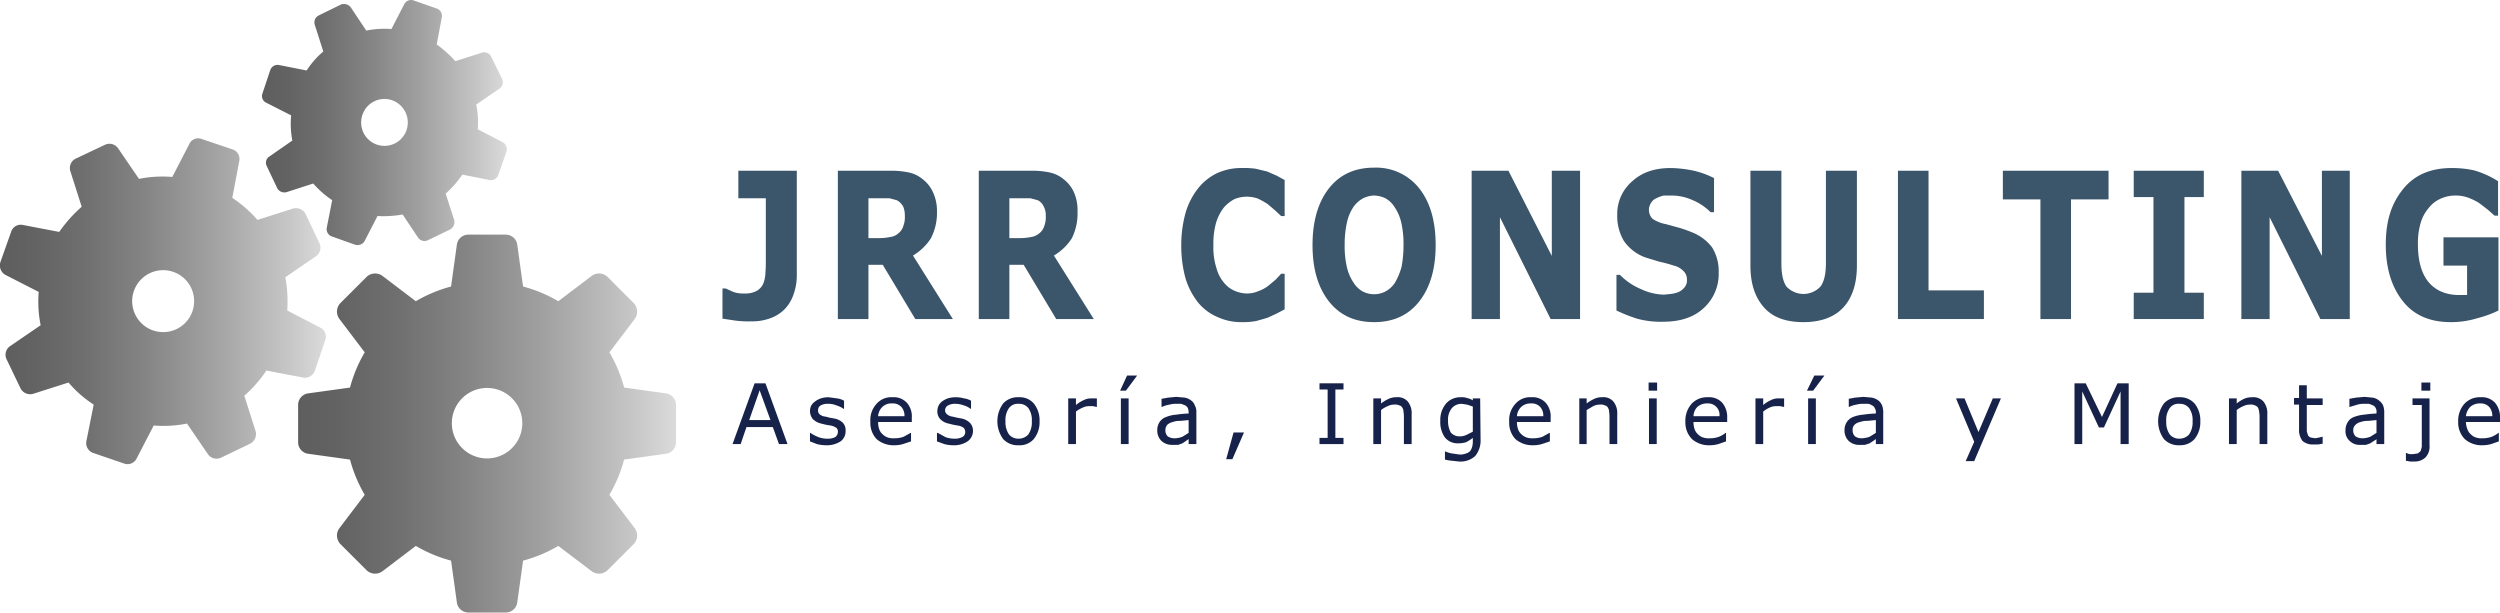 <svg xmlns="http://www.w3.org/2000/svg" xmlns:xlink="http://www.w3.org/1999/xlink" viewBox="0 0 645.7 158.2"><defs><linearGradient id="Degradado_sin_nombre_13" x1="77.01" y1="109.39" x2="174.59" y2="109.39" gradientUnits="userSpaceOnUse"><stop offset="0"></stop><stop offset="0.1" stop-color="#070707"></stop><stop offset="0.26" stop-color="#1b1b1b"></stop><stop offset="0.44" stop-color="#3c3c3c"></stop><stop offset="0.65" stop-color="#6a6a6a"></stop><stop offset="0.88" stop-color="#a4a4a4"></stop><stop offset="1" stop-color="#c6c6c6"></stop></linearGradient><linearGradient id="Degradado_sin_nombre_13-2" x1="0" y1="77.8" x2="84.18" y2="77.8" xlink:href="#Degradado_sin_nombre_13"></linearGradient><linearGradient id="Degradado_sin_nombre_13-3" x1="67.65" y1="31.64" x2="130.92" y2="31.64" xlink:href="#Degradado_sin_nombre_13"></linearGradient></defs><title>Recurso 3</title><g id="Capa_2" data-name="Capa 2"><g id="Capa_1-2" data-name="Capa 1"><path d="M172,101.6l-10.8-1.5a36.5,36.5,0,0,0-3.8-9.1l6.6-8.7a3.2,3.2,0,0,0-.3-4l-6.8-6.8a3.2,3.2,0,0,0-4-.3l-8.7,6.6a36.5,36.5,0,0,0-9.1-3.8l-1.5-10.8a3,3,0,0,0-3-2.6H121a3,3,0,0,0-3,2.6L116.5,74a36.5,36.5,0,0,0-9.1,3.8l-8.7-6.6a3.2,3.2,0,0,0-4,.3l-6.8,6.8a3.2,3.2,0,0,0-.3,4L94.2,91a36.5,36.5,0,0,0-3.8,9.1l-10.8,1.5a3,3,0,0,0-2.6,3v9.6a3,3,0,0,0,2.6,3l10.8,1.5a36.5,36.5,0,0,0,3.8,9.1l-6.6,8.7a3.2,3.2,0,0,0,.3,4l6.8,6.8a3.2,3.2,0,0,0,4,.3l8.7-6.6a36.5,36.5,0,0,0,9.1,3.8l1.5,10.8a3,3,0,0,0,3,2.6h9.6a3,3,0,0,0,3-2.6l1.5-10.8a36.5,36.5,0,0,0,9.1-3.8l8.7,6.6a3.2,3.2,0,0,0,4-.3l6.8-6.8a3.2,3.2,0,0,0,.3-4l-6.6-8.7a36.5,36.5,0,0,0,3.8-9.1l10.8-1.5a3,3,0,0,0,2.6-3v-9.6A3,3,0,0,0,172,101.6Zm-37.1,7.8a9.1,9.1,0,1,1-9.1-9.2A9.1,9.1,0,0,1,134.9,109.4Z" style="opacity:0.63;fill:url(#Degradado_sin_nombre_13)"></path><path d="M82.7,84.6l-8.5-4.4a35.2,35.2,0,0,0-.5-8.6l7.9-5.4a2.7,2.7,0,0,0,.9-3.4l-3.6-7.6a2.8,2.8,0,0,0-3.3-1.3l-9.1,2.9A32.1,32.1,0,0,0,60,51.1l1.8-9.5a2.6,2.6,0,0,0-1.7-3l-8-2.7a2.5,2.5,0,0,0-3.2,1.3l-4.4,8.5a30.9,30.9,0,0,0-8.6.5l-5.4-7.9a2.7,2.7,0,0,0-3.4-.9L19.5,41a2.7,2.7,0,0,0-1.3,3.3l2.9,9.1a36,36,0,0,0-5.8,6.5L5.9,58.1a2.6,2.6,0,0,0-3,1.7L.1,67.7A2.8,2.8,0,0,0,1.4,71L10,75.4a30.9,30.9,0,0,0,.5,8.6L2.6,89.4a2.7,2.7,0,0,0-.9,3.4l3.6,7.5a2.8,2.8,0,0,0,3.3,1.4l9.1-2.9a29.6,29.6,0,0,0,6.5,5.7L22.3,114a2.7,2.7,0,0,0,1.8,3l7.9,2.7a2.6,2.6,0,0,0,3.3-1.3l4.4-8.5a30.9,30.9,0,0,0,8.6-.5l5.4,7.9a2.7,2.7,0,0,0,3.4.9l7.5-3.6a2.8,2.8,0,0,0,1.4-3.3l-2.9-9.1a32.1,32.1,0,0,0,5.7-6.5l9.4,1.8a2.7,2.7,0,0,0,3.1-1.7L84,87.9A2.6,2.6,0,0,0,82.7,84.6Zm-33-4.2a8,8,0,1,1-5-10.2A8,8,0,0,1,49.7,80.4Z" style="opacity:0.63;fill:url(#Degradado_sin_nombre_13-2)"></path><path d="M129.8,36.7l-6.4-3.3A23,23,0,0,0,123,27l6-4.1a2,2,0,0,0,.7-2.5l-2.8-5.7a2,2,0,0,0-2.4-1.1l-6.9,2.2a28.3,28.3,0,0,0-4.8-4.3l1.3-7a2,2,0,0,0-1.3-2.3l-6-2.1a2,2,0,0,0-2.4,1l-3.3,6.4a23.5,23.5,0,0,0-6.5.4l-4-6A2.2,2.2,0,0,0,88,1.2L82.3,4a2,2,0,0,0-1,2.4l2.2,6.9a22.3,22.3,0,0,0-4.3,4.9l-7.1-1.4a2,2,0,0,0-2.3,1.3l-2,6a1.9,1.9,0,0,0,.9,2.4l6.5,3.3a23.5,23.5,0,0,0,.3,6.5l-5.9,4.1a1.9,1.9,0,0,0-.7,2.5l2.7,5.7a2.1,2.1,0,0,0,2.5,1l6.8-2.2a24.8,24.8,0,0,0,4.9,4.3l-1.4,7.1a2,2,0,0,0,1.4,2.3l5.9,2.1a2.1,2.1,0,0,0,2.5-1l3.3-6.4a28.8,28.8,0,0,0,6.5-.4l4,6a2,2,0,0,0,2.6.6l5.6-2.7a2.2,2.2,0,0,0,1.1-2.5L115.1,50a25.2,25.2,0,0,0,4.3-4.9l7.1,1.4a2,2,0,0,0,2.2-1.3l2.1-6A2.1,2.1,0,0,0,129.8,36.7ZM105,33.6a6,6,0,1,1-11.4-3.9,6,6,0,0,1,7.7-3.8A6.1,6.1,0,0,1,105,33.6Z" style="opacity:0.63;fill:url(#Degradado_sin_nombre_13-3)"></path><path d="M203.4,114.7h-2.2l-1.6-4.4h-6.8l-1.5,4.4h-2.1L194.9,99h2.8Zm-4.4-6.2-2.8-7.7-2.7,7.7Z" style="fill:#17224a"></path><path d="M218.4,111.3a3.2,3.2,0,0,1-1.3,2.7,6.5,6.5,0,0,1-3.7,1,9.9,9.9,0,0,1-2.4-.3l-1.8-.7v-2.2h.1a10.3,10.3,0,0,0,2.1,1.1,6,6,0,0,0,2.2.4,4.1,4.1,0,0,0,2.1-.4,1.6,1.6,0,0,0,.7-1.3,1.2,1.2,0,0,0-.4-1.1,3.6,3.6,0,0,0-1.5-.6l-1.2-.2-1.2-.3a4.5,4.5,0,0,1-2.2-1.2,3.5,3.5,0,0,1-.7-2,3.5,3.5,0,0,1,.3-1.4,3.5,3.5,0,0,1,1-1.1,5.3,5.3,0,0,1,1.5-.8,6.4,6.4,0,0,1,2-.3l2.2.3a4.8,4.8,0,0,1,1.8.6v2.1h-.1a6.6,6.6,0,0,0-1.9-.9,5.2,5.2,0,0,0-2.1-.4,3.6,3.6,0,0,0-1.9.4,1.3,1.3,0,0,0-.7,1.2,1.2,1.2,0,0,0,.4,1.1,2.6,2.6,0,0,0,1.5.6l1.2.3,1.1.2a4.2,4.2,0,0,1,2.2,1.1A2.8,2.8,0,0,1,218.4,111.3Z" style="fill:#17224a"></path><path d="M235.5,109h-8.7a5.4,5.4,0,0,0,.3,1.9,3,3,0,0,0,.9,1.3,3.5,3.5,0,0,0,1.3.8,4.7,4.7,0,0,0,1.7.2,6.7,6.7,0,0,0,2.4-.4l1.8-1h.1V114l-2.1.7a7.8,7.8,0,0,1-2.2.3,6.7,6.7,0,0,1-4.6-1.6,6.1,6.1,0,0,1-1.6-4.5,6.1,6.1,0,0,1,1.6-4.6,5,5,0,0,1,4.1-1.7,4.6,4.6,0,0,1,3.7,1.4,5.3,5.3,0,0,1,1.3,3.9Zm-1.9-1.5a3.3,3.3,0,0,0-.8-2.4,3,3,0,0,0-2.4-.9,3.3,3.3,0,0,0-2.5.9,3.6,3.6,0,0,0-1.1,2.4Z" style="fill:#17224a"></path><path d="M251.3,111.3a3.3,3.3,0,0,1-1.4,2.7,6.2,6.2,0,0,1-3.6,1,8.8,8.8,0,0,1-2.4-.3L242,114v-2.2h.2l2,1.1a6.6,6.6,0,0,0,2.3.4,4,4,0,0,0,2-.4,1.4,1.4,0,0,0,.8-1.3,1.6,1.6,0,0,0-.4-1.1,3.5,3.5,0,0,0-1.6-.6l-1.1-.2-1.2-.3a4.1,4.1,0,0,1-2.2-1.2,2.9,2.9,0,0,1-.7-2,3.5,3.5,0,0,1,.3-1.4,3.1,3.1,0,0,1,.9-1.1,5.3,5.3,0,0,1,1.5-.8,6.6,6.6,0,0,1,2.1-.3,7.6,7.6,0,0,1,2.1.3,4.8,4.8,0,0,1,1.8.6v2.1h-.1a5.1,5.1,0,0,0-1.8-.9,6,6,0,0,0-2.2-.4,3.4,3.4,0,0,0-1.8.4,1.4,1.4,0,0,0-.8,1.2,1.3,1.3,0,0,0,.5,1.1,2.6,2.6,0,0,0,1.4.6l1.3.3,1.1.2a4.2,4.2,0,0,1,2.1,1.1A2.9,2.9,0,0,1,251.3,111.3Z" style="fill:#17224a"></path><path d="M268.5,108.8a6.9,6.9,0,0,1-1.5,4.6,4.8,4.8,0,0,1-3.9,1.6,5.1,5.1,0,0,1-4-1.6,7.8,7.8,0,0,1,0-9.2,5.1,5.1,0,0,1,4-1.6,4.8,4.8,0,0,1,3.9,1.6A6.9,6.9,0,0,1,268.5,108.8Zm-2,0a5.3,5.3,0,0,0-.9-3.4,3,3,0,0,0-2.5-1.1,2.8,2.8,0,0,0-2.5,1.1,5.3,5.3,0,0,0-.9,3.4,5.5,5.5,0,0,0,.9,3.4,3.1,3.1,0,0,0,2.5,1.1,3.3,3.3,0,0,0,2.5-1.1A5.5,5.5,0,0,0,266.5,108.8Z" style="fill:#17224a"></path><path d="M283.3,105.1h-.1l-.9-.2h-.9a3.7,3.7,0,0,0-1.8.4,7.5,7.5,0,0,0-1.7,1v8.4h-2V102.9h2v1.7a8.6,8.6,0,0,1,2.1-1.3,4.1,4.1,0,0,1,1.9-.4h1.4Z" style="fill:#17224a"></path><path d="M293.7,97l-2.9,3.9h-1.5l1.8-3.9Zm-2.2,17.7h-2V102.9h2Z" style="fill:#17224a"></path><path d="M309,114.7h-2v-1.3l-.7.5-.9.6-1.1.4h-1.5a4,4,0,0,1-2.8-1,3.7,3.7,0,0,1-1.1-2.7,3.8,3.8,0,0,1,.6-2.2,3.3,3.3,0,0,1,1.7-1.3,8.3,8.3,0,0,1,2.6-.6,29.1,29.1,0,0,1,3.2-.3v-.3a3.1,3.1,0,0,0-.2-1.1,1.6,1.6,0,0,0-.7-.7l-1-.4h-1.3a5.2,5.2,0,0,0-1.7.2,7.6,7.6,0,0,0-2,.6H300v-2.1l1.7-.3,2.1-.2,2.2.2a3.9,3.9,0,0,1,1.6.7,2.6,2.6,0,0,1,1,1.3,3.6,3.6,0,0,1,.4,1.9Zm-2-2.9v-3.3l-2.1.2a5.3,5.3,0,0,0-2,.3,3.1,3.1,0,0,0-1.4.7,2.2,2.2,0,0,0-.5,1.4,2.1,2.1,0,0,0,.6,1.6,3.1,3.1,0,0,0,1.9.5,5.8,5.8,0,0,0,1.9-.4Z" style="fill:#17224a"></path><path d="M321.3,111.7l-3,6.9h-1.6l1.9-6.9Z" style="fill:#17224a"></path><path d="M347,114.7h-6.2v-1.6h2.1V100.6h-2.1V99H347v1.6h-2.1v12.5H347Z" style="fill:#17224a"></path><path d="M364.6,114.7h-2V108a8.1,8.1,0,0,0-.1-1.6,2,2,0,0,0-.3-1.1,1.2,1.2,0,0,0-.8-.6,2.4,2.4,0,0,0-1.3-.2,3.8,3.8,0,0,0-1.7.4,7.5,7.5,0,0,0-1.7,1v8.8h-2V102.9h2v1.3a10.6,10.6,0,0,1,2-1.2,4.5,4.5,0,0,1,2-.4,3.4,3.4,0,0,1,2.9,1.1,4.8,4.8,0,0,1,1,3.3Z" style="fill:#17224a"></path><path d="M382.4,113.4a6.3,6.3,0,0,1-1.4,4.4,5.7,5.7,0,0,1-4.2,1.4L375,119a11.3,11.3,0,0,1-1.8-.3v-2.1h.1a7.6,7.6,0,0,0,1.6.5l2.1.3a4.3,4.3,0,0,0,1.7-.3,2.1,2.1,0,0,0,1-.6,3.1,3.1,0,0,0,.5-1,5.1,5.1,0,0,0,.2-1.3v-1.1a12,12,0,0,1-1.7,1.1,6.6,6.6,0,0,1-2.1.3,4.2,4.2,0,0,1-3.4-1.5,6.9,6.9,0,0,1-1.2-4.3,6.8,6.8,0,0,1,.4-2.6,6.7,6.7,0,0,1,1.2-2,4.6,4.6,0,0,1,1.6-1.1,4.8,4.8,0,0,1,2-.4,4.2,4.2,0,0,1,1.7.2,4.7,4.7,0,0,1,1.5.6v-.5h1.9Zm-2-1.9V105l-1.5-.5-1.4-.2a3.3,3.3,0,0,0-2.5,1.1,4.6,4.6,0,0,0-1,3.2,6.2,6.2,0,0,0,.7,3.1,2.9,2.9,0,0,0,2.3,1,3.9,3.9,0,0,0,1.8-.4Z" style="fill:#17224a"></path><path d="M400.5,109h-8.7a5.4,5.4,0,0,0,.3,1.9,3,3,0,0,0,.9,1.3,3.5,3.5,0,0,0,1.3.8,4.7,4.7,0,0,0,1.7.2,6.7,6.7,0,0,0,2.4-.4l1.8-1h.1V114l-2.1.7a7.8,7.8,0,0,1-2.2.3,6.7,6.7,0,0,1-4.6-1.6,6.1,6.1,0,0,1-1.6-4.5,6.1,6.1,0,0,1,1.6-4.6,5,5,0,0,1,4.1-1.7,4.6,4.6,0,0,1,3.7,1.4,5.3,5.3,0,0,1,1.3,3.9Zm-1.9-1.5a3.3,3.3,0,0,0-.8-2.4,3,3,0,0,0-2.4-.9,3.5,3.5,0,0,0-2.5.9,3.6,3.6,0,0,0-1.1,2.4Z" style="fill:#17224a"></path><path d="M417.7,114.7h-2V108a8.1,8.1,0,0,0-.1-1.6,2,2,0,0,0-.3-1.1,1.2,1.2,0,0,0-.8-.6,2.4,2.4,0,0,0-1.3-.2,3.8,3.8,0,0,0-1.7.4l-1.7,1v8.8h-1.9V102.9h1.9v1.3a10.6,10.6,0,0,1,2-1.2,4.5,4.5,0,0,1,2-.4,3.4,3.4,0,0,1,2.9,1.1,4.8,4.8,0,0,1,1,3.3Z" style="fill:#17224a"></path><path d="M428,100.9h-2.2V98.8H428Zm-.1,13.8h-2V102.9h2Z" style="fill:#17224a"></path><path d="M446.1,109h-8.7a5.4,5.4,0,0,0,.3,1.9,3,3,0,0,0,.9,1.3,2.9,2.9,0,0,0,1.3.8,4.4,4.4,0,0,0,1.7.2,6.7,6.7,0,0,0,2.4-.4,7.5,7.5,0,0,0,1.7-1h.1V114l-2,.7a8.3,8.3,0,0,1-2.2.3,6.6,6.6,0,0,1-4.6-1.6,6.1,6.1,0,0,1-1.7-4.5,6.6,6.6,0,0,1,1.6-4.6,5.4,5.4,0,0,1,4.2-1.7,4.6,4.6,0,0,1,3.7,1.4,5.7,5.7,0,0,1,1.3,3.9Zm-2-1.5a2.9,2.9,0,0,0-.8-2.4,2.9,2.9,0,0,0-2.3-.9,3.7,3.7,0,0,0-2.6.9,3.5,3.5,0,0,0-1,2.4Z" style="fill:#17224a"></path><path d="M460.8,105.1h-.1l-.9-.2h-1a3.9,3.9,0,0,0-1.8.4,7,7,0,0,0-1.6,1v8.4h-2V102.9h2v1.7a8.6,8.6,0,0,1,2.1-1.3,3.9,3.9,0,0,1,1.8-.4h1.5Z" style="fill:#17224a"></path><path d="M471.2,97l-2.9,3.9h-1.6l1.9-3.9ZM469,114.7h-2V102.9h2Z" style="fill:#17224a"></path><path d="M486.4,114.7h-1.9v-1.3l-.7.5-.9.6-1.2.4h-1.5a3.9,3.9,0,0,1-2.7-1,3.7,3.7,0,0,1-1.1-2.7,3.8,3.8,0,0,1,.6-2.2,3.4,3.4,0,0,1,1.6-1.3,9.1,9.1,0,0,1,2.6-.6,31.1,31.1,0,0,1,3.3-.3v-.3a1.8,1.8,0,0,0-.3-1.1,1.2,1.2,0,0,0-.7-.7,2.3,2.3,0,0,0-1-.4h-1.2a6.2,6.2,0,0,0-1.8.2,7,7,0,0,0-1.9.6h-.1v-2.1l1.6-.3,2.2-.2,2.2.2a4.6,4.6,0,0,1,1.6.7,3.2,3.2,0,0,1,1,1.3,5,5,0,0,1,.3,1.9Zm-1.9-2.9v-3.3l-2.2.2a5,5,0,0,0-1.9.3,2.6,2.6,0,0,0-1.4.7,1.7,1.7,0,0,0-.5,1.4,2.1,2.1,0,0,0,.6,1.6,3,3,0,0,0,1.8.5,6.5,6.5,0,0,0,2-.4Z" style="fill:#17224a"></path><path d="M516.8,102.9l-6.9,16.2h-2.2l2.2-5-4.7-11.2h2.2l3.6,8.7,3.7-8.7Z" style="fill:#17224a"></path><path d="M549.8,114.7h-2.1V101.1l-4.3,9.3h-1.3l-4.3-9.3v13.6h-2V99h2.9l4.2,8.7,4-8.7h2.9Z" style="fill:#17224a"></path><path d="M568.3,108.8a6.9,6.9,0,0,1-1.5,4.6,5,5,0,0,1-3.9,1.6,5.1,5.1,0,0,1-4-1.6,7.8,7.8,0,0,1,0-9.2,5.1,5.1,0,0,1,4-1.6,5,5,0,0,1,3.9,1.6A6.9,6.9,0,0,1,568.3,108.8Zm-2,0a5.3,5.3,0,0,0-.9-3.4,3,3,0,0,0-2.5-1.1,2.7,2.7,0,0,0-2.5,1.1,5.3,5.3,0,0,0-.9,3.4,5.5,5.5,0,0,0,.9,3.4,3.1,3.1,0,0,0,2.5,1.1,3.3,3.3,0,0,0,2.5-1.1A5.5,5.5,0,0,0,566.3,108.8Z" style="fill:#17224a"></path><path d="M585.6,114.7h-2V108a8.1,8.1,0,0,0-.1-1.6,3.5,3.5,0,0,0-.3-1.1,1.6,1.6,0,0,0-.8-.6,2.5,2.5,0,0,0-1.3-.2,3.8,3.8,0,0,0-1.7.4,7.5,7.5,0,0,0-1.7,1v8.8h-2V102.9h2v1.3a10,10,0,0,1,1.9-1.2,5.2,5.2,0,0,1,2.1-.4,3.5,3.5,0,0,1,2.9,1.1,4.8,4.8,0,0,1,1,3.3Z" style="fill:#17224a"></path><path d="M599.9,114.6l-1.2.2h-1.2a4.1,4.1,0,0,1-2.8-.9,4.7,4.7,0,0,1-.9-3.2v-6.2h-1.3v-1.7h1.3V99.5h2v3.4h4.1v1.7h-4.1v6.8l.3,1a1.3,1.3,0,0,0,.7.6l1.2.2,1-.2.8-.2h.1Z" style="fill:#17224a"></path><path d="M615.8,114.7h-2v-1.3c-.1.2-.4.3-.7.5l-.9.6-1.1.4h-1.5a3.6,3.6,0,0,1-2.7-1,3.3,3.3,0,0,1-1.1-2.7,3.8,3.8,0,0,1,.6-2.2,3,3,0,0,1,1.6-1.3,9.1,9.1,0,0,1,2.6-.6,31.6,31.6,0,0,1,3.2-.3v-.3a1.8,1.8,0,0,0-.2-1.1,1.6,1.6,0,0,0-.7-.7l-1-.4h-1.2a5.8,5.8,0,0,0-1.8.2l-2,.6h-.1v-2.1l1.7-.3,2.2-.2,2.1.2a3.4,3.4,0,0,1,1.6.7,3.5,3.5,0,0,1,1.1,1.3,5,5,0,0,1,.3,1.9Zm-2-2.9v-3.3l-2.1.2a5.6,5.6,0,0,0-2,.3,2.7,2.7,0,0,0-1.3.7,1.8,1.8,0,0,0-.6,1.4,2.1,2.1,0,0,0,.6,1.6,3.3,3.3,0,0,0,1.9.5,5.8,5.8,0,0,0,1.9-.4Z" style="fill:#17224a"></path><path d="M627.5,115a4.1,4.1,0,0,1-1,3.1,4,4,0,0,1-2.9,1.1h-1.1l-1.1-.2V117h.1l.8.3h.9l1.3-.2.7-.6.3-1.1V104.6h-2.4v-1.7h4.4Zm.2-14.1h-2.3V98.8h2.3Z" style="fill:#17224a"></path><path d="M645.7,109h-8.8a5.3,5.3,0,0,0,.4,1.9,3,3,0,0,0,.9,1.3,2.9,2.9,0,0,0,1.3.8,4.1,4.1,0,0,0,1.6.2,6.9,6.9,0,0,0,2.5-.4,7.5,7.5,0,0,0,1.7-1h.1V114l-2,.7a8.3,8.3,0,0,1-2.2.3,6.6,6.6,0,0,1-4.6-1.6,6.1,6.1,0,0,1-1.7-4.5,6.6,6.6,0,0,1,1.6-4.6,5.4,5.4,0,0,1,4.2-1.7,4.6,4.6,0,0,1,3.7,1.4,5.7,5.7,0,0,1,1.3,3.9Zm-2-1.5a3.3,3.3,0,0,0-.8-2.4,2.9,2.9,0,0,0-2.3-.9,3.7,3.7,0,0,0-2.6.9,4.1,4.1,0,0,0-1.1,2.4Z" style="fill:#17224a"></path><path d="M205.8,71.2a14.5,14.5,0,0,1-.8,4.7,10.2,10.2,0,0,1-2.1,3.7,9.7,9.7,0,0,1-3.7,2.5,13.6,13.6,0,0,1-5.3.9,26.1,26.1,0,0,1-4-.2l-3.3-.5V74.5h.8l2,.9a7.5,7.5,0,0,0,2.8.4,6.2,6.2,0,0,0,3.3-.7,4.1,4.1,0,0,0,1.7-2,8.7,8.7,0,0,0,.5-2.8c.1-1,.1-2.3.1-3.9V51.2h-7.1V44.1h15.1Z" style="fill:#3b556b"></path><path d="M246.1,82.4h-9.7l-8.4-14h-3.7v14h-7.9V44.1h13.4a21.7,21.7,0,0,1,4.7.4,8.3,8.3,0,0,1,3.7,1.7,8.9,8.9,0,0,1,2.7,3.3,11.3,11.3,0,0,1,1.1,5.1,14.2,14.2,0,0,1-1.6,7,13.9,13.9,0,0,1-4.6,4.4ZM233.7,55.8a6.1,6.1,0,0,0-.4-2.4,4,4,0,0,0-1.7-1.7l-1.9-.5h-5.4V61.5h2.5a14.5,14.5,0,0,0,3.2-.3,3.8,3.8,0,0,0,2.1-1,3.6,3.6,0,0,0,1.2-1.8A6.2,6.2,0,0,0,233.7,55.8Z" style="fill:#3b556b"></path><path d="M282.5,82.4h-9.7l-8.4-14h-3.7v14h-7.9V44.1h13.4a21.7,21.7,0,0,1,4.7.4,8.3,8.3,0,0,1,3.7,1.7,8.9,8.9,0,0,1,2.7,3.3,11.3,11.3,0,0,1,1,5.1,14.3,14.3,0,0,1-1.5,7,13.9,13.9,0,0,1-4.6,4.4ZM270.1,55.8a4.7,4.7,0,0,0-.5-2.4,3.3,3.3,0,0,0-1.6-1.7l-1.9-.5h-5.4V61.5h2.5a15.1,15.1,0,0,0,3.2-.3,4.1,4.1,0,0,0,2.1-1,3.6,3.6,0,0,0,1.2-1.8A6.2,6.2,0,0,0,270.1,55.8Z" style="fill:#3b556b"></path><path d="M320.8,83.2a14.5,14.5,0,0,1-6.3-1.3,13.1,13.1,0,0,1-5-3.7,18.8,18.8,0,0,1-3.3-6.3,31.5,31.5,0,0,1-1.1-8.6,30.9,30.9,0,0,1,1.1-8.3,18.7,18.7,0,0,1,3.2-6.3,14.1,14.1,0,0,1,5-4,15.1,15.1,0,0,1,6.5-1.3,19.4,19.4,0,0,1,3.5.2l2.9.7,2.5,1.1,2,1.1v9.3h-.9l-1.5-1.4-2-1.7a20.1,20.1,0,0,0-2.5-1.4,8.5,8.5,0,0,0-6,.1,9.4,9.4,0,0,0-2.8,2.2,11.9,11.9,0,0,0-2,3.9,19.6,19.6,0,0,0-.7,5.8,17.4,17.4,0,0,0,.8,6,9.7,9.7,0,0,0,2,3.8,7.2,7.2,0,0,0,2.9,2.1,8,8,0,0,0,3,.6,7.2,7.2,0,0,0,2.9-.6,9.4,9.4,0,0,0,2.6-1.4l1.9-1.6,1.4-1.5h.9v9.2l-2.3,1.2-2.2,1-2.8.8A17.7,17.7,0,0,1,320.8,83.2Z" style="fill:#3b556b"></path><path d="M370.8,63.3c0,6.1-1.4,10.9-4.2,14.5s-6.7,5.4-11.7,5.4-8.9-1.8-11.7-5.4S339,69.4,339,63.3s1.4-11,4.2-14.6,6.7-5.4,11.7-5.4a14.2,14.2,0,0,1,11.7,5.4C369.4,52.3,370.8,57.1,370.8,63.3ZM360.3,73a16.8,16.8,0,0,0,1.7-4.1,30.6,30.6,0,0,0,.5-5.6,24.9,24.9,0,0,0-.6-5.9,11.8,11.8,0,0,0-1.7-3.9,6.5,6.5,0,0,0-2.4-2.3,7.3,7.3,0,0,0-2.9-.7,6.8,6.8,0,0,0-2.8.7,7.4,7.4,0,0,0-2.5,2.2,11.5,11.5,0,0,0-1.7,4,26.1,26.1,0,0,0-.6,5.9,24,24,0,0,0,.6,5.8,11.8,11.8,0,0,0,1.7,3.9,6.5,6.5,0,0,0,2.4,2.3,6.4,6.4,0,0,0,5.8,0A6.8,6.8,0,0,0,360.3,73Z" style="fill:#3b556b"></path><path d="M408.1,82.4h-7.6L387.4,56.1V82.4h-7.3V44.1h9.5l11.2,22v-22h7.3Z" style="fill:#3b556b"></path><path d="M443.9,70.4a11.9,11.9,0,0,1-3.9,9.2c-2.6,2.4-6.1,3.5-10.5,3.5a22.8,22.8,0,0,1-6.7-.8,41.8,41.8,0,0,1-5.3-2.1V71h.9a16.7,16.7,0,0,0,5.5,3.7,14.5,14.5,0,0,0,5.9,1.4l1.9-.2a7.4,7.4,0,0,0,1.9-.5,4.4,4.4,0,0,0,1.5-1.2,2.8,2.8,0,0,0,.6-2,2.9,2.9,0,0,0-.9-2.2,5,5,0,0,0-2.5-1.4,32.9,32.9,0,0,0-3.7-1L425,66.5a11.5,11.5,0,0,1-5.6-4.3,12.6,12.6,0,0,1-1.7-6.7,11.1,11.1,0,0,1,3.9-8.7c2.5-2.3,5.8-3.4,9.9-3.4a30.7,30.7,0,0,1,6,.7,22.6,22.6,0,0,1,5.2,1.9v8.8h-.9a14.3,14.3,0,0,0-4.6-3.1,13.3,13.3,0,0,0-5.5-1.2h-2a8.9,8.9,0,0,0-1.9.7,2.8,2.8,0,0,0-1.3,1.1,3.3,3.3,0,0,0,.3,4.2,9.2,9.2,0,0,0,3.5,1.4l3.3.9A33,33,0,0,1,437,60a11.9,11.9,0,0,1,5.2,3.9A11.6,11.6,0,0,1,443.9,70.4Z" style="fill:#3b556b"></path><path d="M479.6,68.6c0,4.7-1.2,8.3-3.5,10.8s-5.8,3.8-10.3,3.8-7.9-1.2-10.2-3.8-3.5-6.1-3.5-10.8V44.1h8V68c0,2.7.4,4.7,1.3,6a6,6,0,0,0,8.8,0c.9-1.2,1.4-3.2,1.4-6V44.1h8Z" style="fill:#3b556b"></path><path d="M512.4,82.4H490.2V44.1h7.9V75h14.3Z" style="fill:#3b556b"></path><path d="M544.6,51.5h-9.7V82.4H527V51.5h-9.7V44.1h27.3Z" style="fill:#3b556b"></path><path d="M569.2,82.4H551.1V75.6h5.1V50.9h-5.1V44.1h18.1v6.8h-5V75.6h5Z" style="fill:#3b556b"></path><path d="M606.9,82.4h-7.6L586.2,56.1V82.4h-7.3V44.1h9.5l11.3,22v-22h7.2Z" style="fill:#3b556b"></path><path d="M645.3,80.2a28.2,28.2,0,0,1-5.5,2,22.9,22.9,0,0,1-6.8,1c-5.3,0-9.4-1.7-12.3-5.3s-4.5-8.4-4.5-14.7,1.5-10.7,4.5-14.4,7.2-5.4,12.5-5.4a26.5,26.5,0,0,1,5.8.6,23.5,23.5,0,0,1,6.2,2.8v8.9h-.9l-1.7-1.5-2.2-1.7a14.6,14.6,0,0,0-2.8-1.4,9.3,9.3,0,0,0-3.4-.6,9.2,9.2,0,0,0-3.8.8,7.9,7.9,0,0,0-3.1,2.4,10.4,10.4,0,0,0-2.1,3.9,18.4,18.4,0,0,0-.7,5.5c0,4.2.9,7.5,2.7,9.7s4.5,3.4,8,3.4h2V68.6h-6.1V61.3h14.2Z" style="fill:#3b556b"></path></g></g></svg>